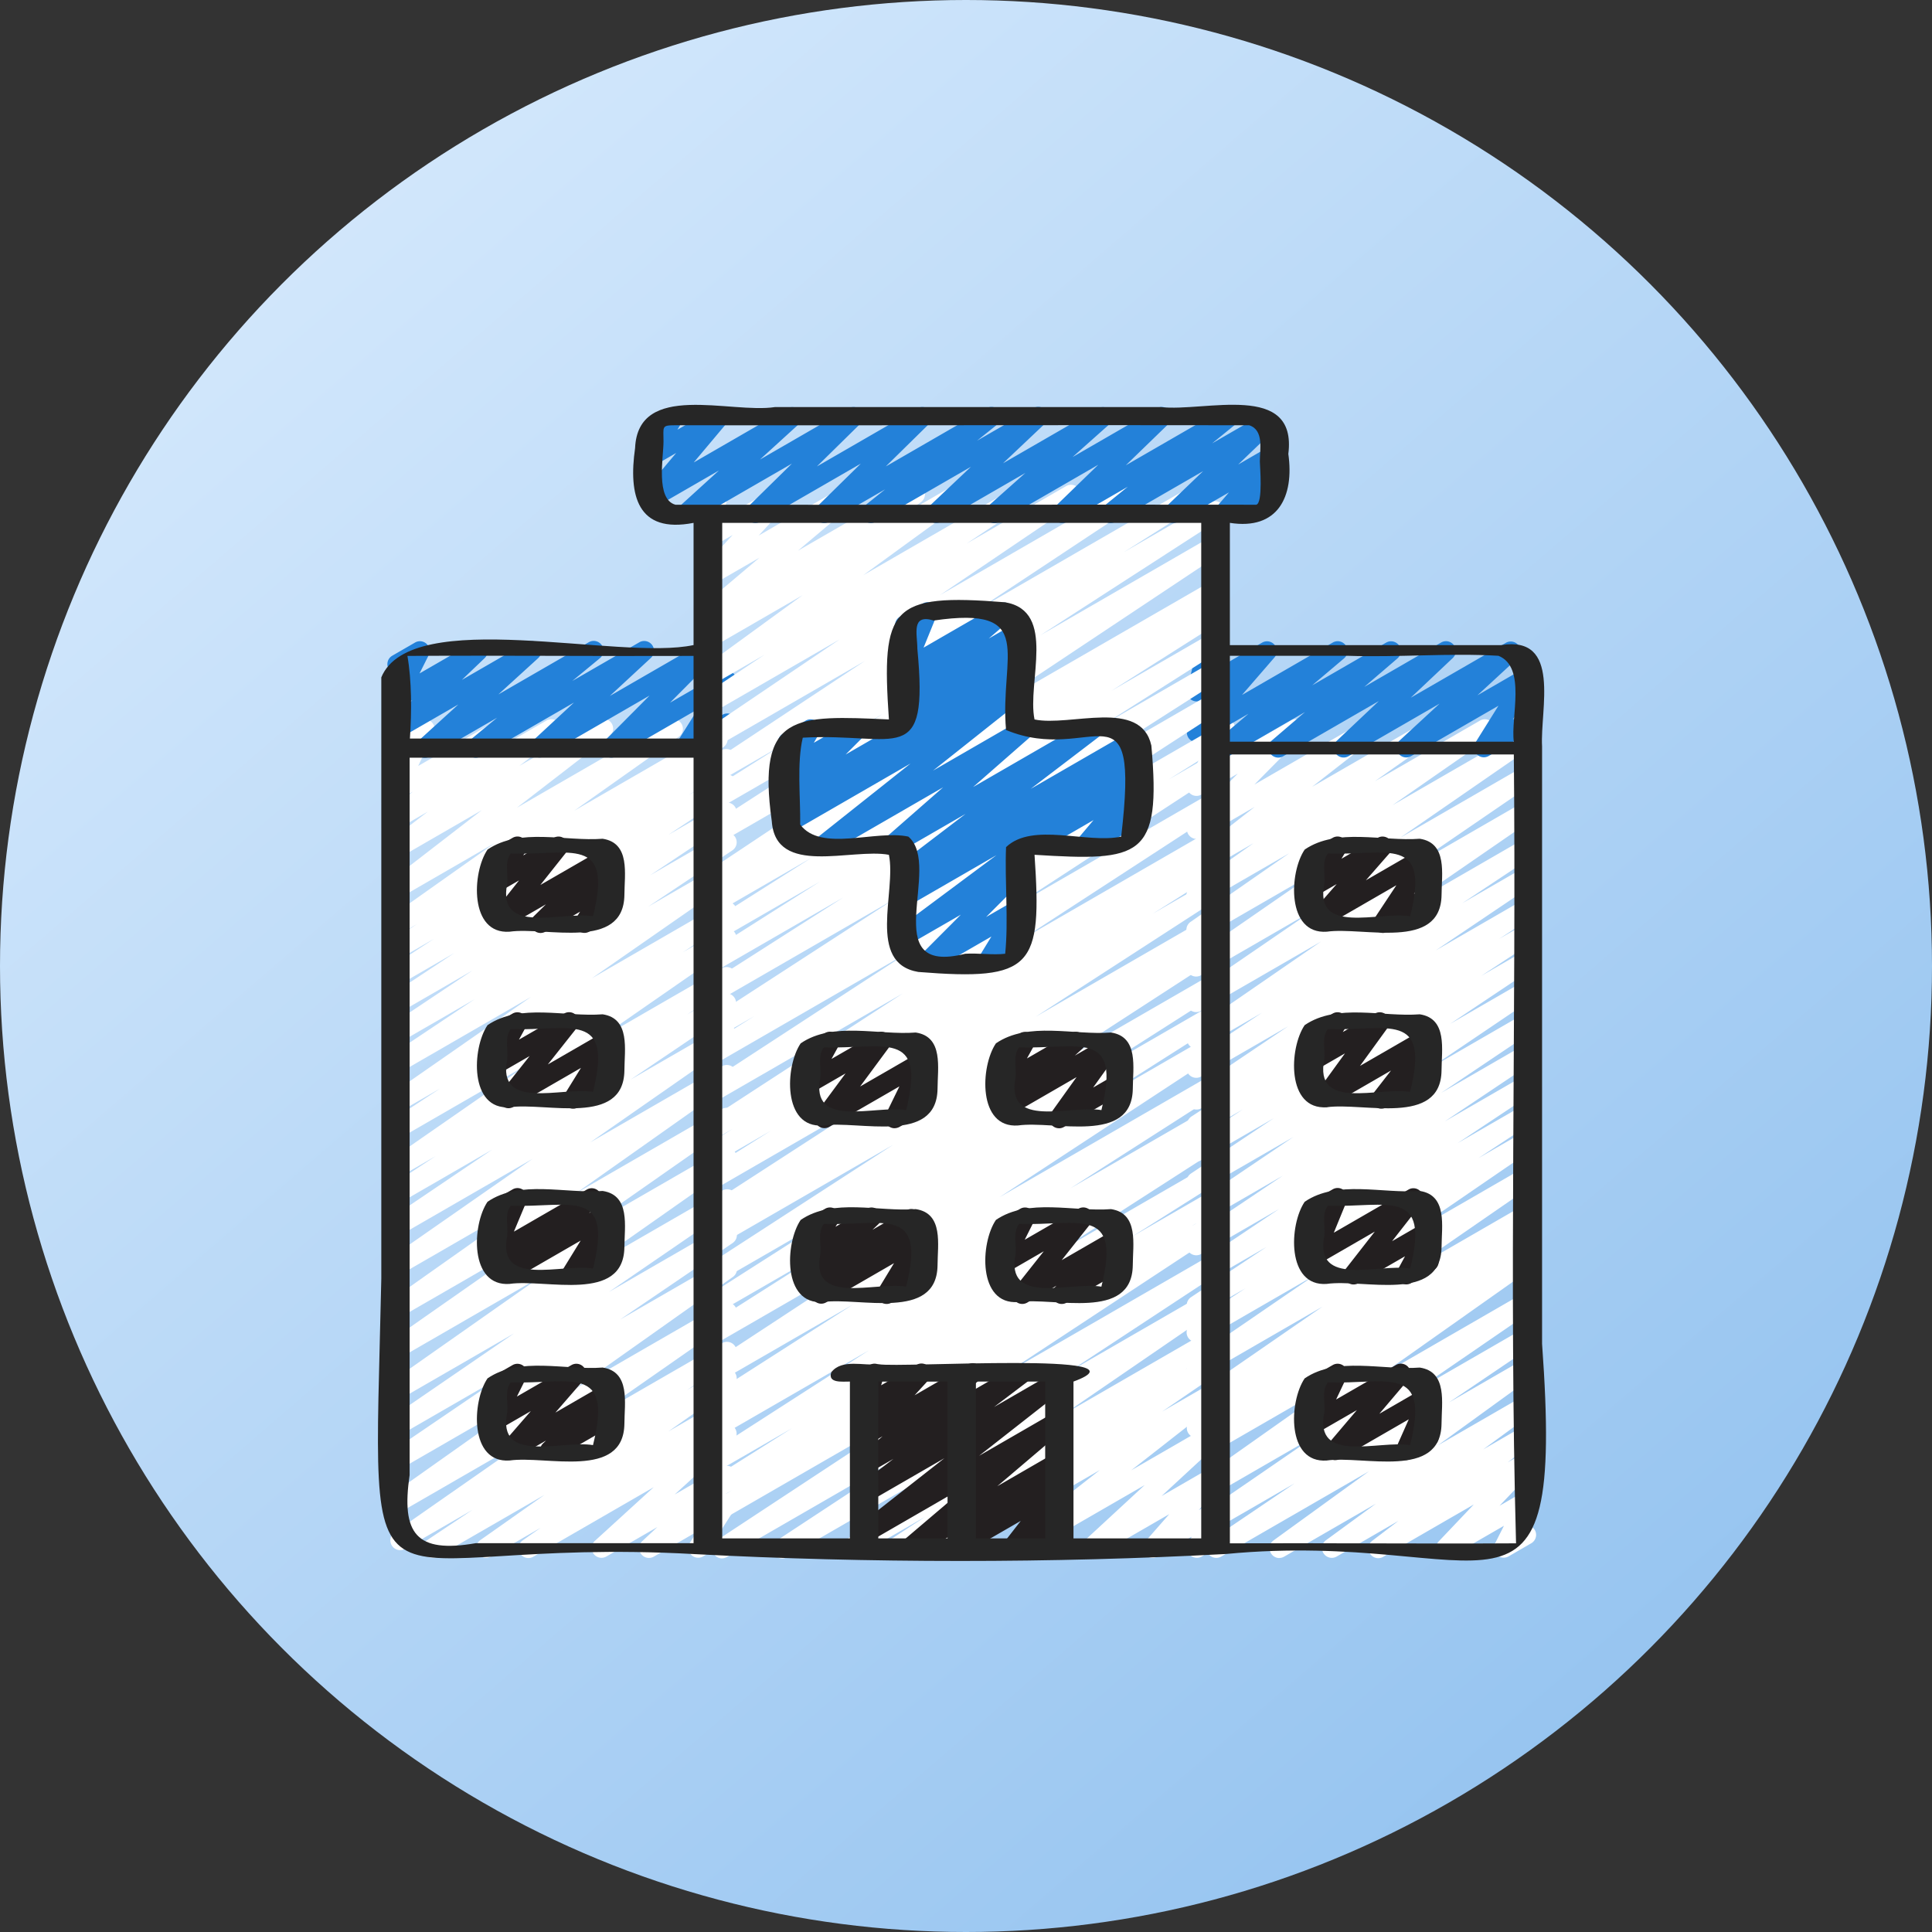 <svg xmlns="http://www.w3.org/2000/svg" width="74" height="74" fill="none" viewBox="0 0 74 74"><rect x="0" y="0" width="74" height="74" fill="#333333" stroke="none"/><circle cx="37" cy="37" r="37" fill="url(#a)"/><g clip-path="url(#b)"><path fill="#fff" d="M49 59.677a.375.375 0 0 1-.218-.678l3.654-2.647-5.67 3.273a.374.374 0 0 1-.396-.633l3.216-2.176-3.28 1.893a.37.37 0 0 1-.503-.124.373.373 0 0 1 .105-.508l4.53-3.112-4.415 2.548a.373.373 0 0 1-.403-.629l5.965-4.21-5.563 3.211a.375.375 0 0 1-.39-.638l.296-.191a.374.374 0 0 1-.297-.677l.29-.187a.374.374 0 0 1-.298-.672l5.032-3.474-4.634 2.675a.374.374 0 0 1-.399-.632l4.71-3.228-4.311 2.488a.374.374 0 0 1-.394-.637l2.082-1.37-1.69.975a.374.374 0 0 1-.395-.635l2.889-1.922-2.495 1.44a.375.375 0 0 1-.395-.635l3.37-2.258-2.975 1.717a.373.373 0 0 1-.395-.635l3.515-2.36-3.121 1.801a.374.374 0 0 1-.396-.633l3.915-2.646-3.52 2.03a.374.374 0 0 1-.395-.635l3.169-2.116-2.774 1.602a.373.373 0 0 1-.392-.637l1.975-1.299-1.584.914a.375.375 0 0 1-.392-.637l1.287-.84-.895.516a.374.374 0 0 1-.396-.634l3.722-2.507-3.325 1.919a.373.373 0 0 1-.394-.636l2.71-1.798-2.317 1.337a.375.375 0 0 1-.4-.632l4.986-3.437-4.586 2.647a.373.373 0 0 1-.398-.632l4.652-3.187-4.254 2.457a.373.373 0 0 1-.4-.63l4.86-3.359-4.46 2.575a.373.373 0 0 1-.4-.631l3.767-2.62-3.368 1.944a.373.373 0 0 1-.403-.63l2.403-1.7-2 1.155a.373.373 0 0 1-.417-.619l2.46-1.924-2.043 1.18a.375.375 0 0 1-.453-.586l1.847-1.869-1.395.805a.375.375 0 0 1-.52-.492l.578-1.139c-.147.017-.267-.062-.339-.187a.373.373 0 0 1 .137-.51l.885-.511a.374.374 0 0 1 .52.493l-.543 1.068 2.708-1.563a.373.373 0 0 1 .453.586l-1.847 1.87 4.256-2.458a.373.373 0 0 1 .418.618l-2.46 1.924 4.406-2.543a.374.374 0 0 1 .403.63l-2.406 1.7 4.039-2.331a.375.375 0 0 1 .4.631l-3.766 2.619 4.752-2.743a.375.375 0 0 1 .4.632l-4.86 3.358 4.687-2.706a.374.374 0 0 1 .398.633l-4.65 3.184 4.252-2.455a.375.375 0 0 1 .4.632l-4.988 3.439 4.588-2.65a.373.373 0 0 1 .394.636l-2.702 1.794 2.309-1.333a.373.373 0 0 1 .396.633l-3.724 2.51 3.328-1.922a.374.374 0 0 1 .392.637l-1.291.843.899-.52a.375.375 0 0 1 .393.636l-1.971 1.297 1.578-.911a.374.374 0 0 1 .395.635l-3.168 2.117 2.774-1.602a.375.375 0 0 1 .396.634l-3.918 2.648 3.522-2.033a.37.37 0 0 1 .504.126.373.373 0 0 1-.11.508l-3.51 2.36 3.116-1.8a.375.375 0 0 1 .396.634l-3.377 2.262 2.98-1.72a.374.374 0 0 1 .395.635l-2.882 1.917 2.488-1.436a.373.373 0 0 1 .505.127.375.375 0 0 1-.112.51l-2.084 1.373 1.691-.977a.374.374 0 0 1 .399.632l-4.71 3.228 4.311-2.488a.374.374 0 0 1 .4.631l-5.031 3.474 4.63-2.674a.375.375 0 0 1 .39.638l-.288.187a.375.375 0 0 1 .29.678l-.3.193a.37.37 0 0 1 .411.16.373.373 0 0 1-.1.507l-5.961 4.21 5.56-3.21a.373.373 0 0 1 .399.632l-4.534 3.113 4.134-2.385a.374.374 0 0 1 .396.633l-3.217 2.176 2.82-1.628a.374.374 0 0 1 .407.626l-3.654 2.648 3.248-1.875a.374.374 0 0 1 .407.625l-1.912 1.4 1.505-.869a.374.374 0 0 1 .413.621l-.981.745.568-.327a.374.374 0 0 1 .458.581l-1.338 1.408.88-.508a.38.38 0 0 1 .445.051c.12.113.15.293.077.44l-.382.757a.41.41 0 0 1 .33.187.373.373 0 0 1-.136.51l-.868.502a.38.38 0 0 1-.444-.051.38.38 0 0 1-.078-.44l.344-.681-2.035 1.175a.374.374 0 0 1-.459-.581l1.339-1.41-3.451 1.994a.373.373 0 0 1-.414-.622l.98-.745-2.37 1.369a.374.374 0 0 1-.408-.625l1.917-1.403-3.517 2.03a.37.37 0 0 1-.187.05z"/><path fill="#231F20" d="M52.97 35.734a.374.374 0 0 1-.311-.58l.826-1.248-2.74 1.582a.374.374 0 0 1-.469-.57l.922-1.056-.688.397a.375.375 0 0 1-.454-.062.375.375 0 0 1-.054-.454l.276-.462a.373.373 0 0 1-.102-.688l.868-.502a.376.376 0 0 1 .454.06.375.375 0 0 1 .054.455l-.171.286 1.39-.802a.375.375 0 0 1 .469.57l-.923 1.056 2.167-1.251a.374.374 0 0 1 .499.53l-.825 1.248.42-.242a.374.374 0 1 1 .374.647l-1.794 1.036a.4.4 0 0 1-.187.05M52.907 42.465a.374.374 0 0 1-.295-.603l.667-.858-2.334 1.348a.374.374 0 0 1-.49-.544l1.06-1.461-1.004.578a.373.373 0 0 1-.504-.52l.25-.4a.373.373 0 0 1-.08-.682l.869-.502a.374.374 0 0 1 .504.521l-.118.188 1.23-.709a.375.375 0 0 1 .49.544l-1.06 1.461 2.47-1.426a.374.374 0 0 1 .483.553l-.668.858.203-.117a.37.37 0 0 1 .51.137.373.373 0 0 1-.136.511l-1.858 1.073a.37.37 0 0 1-.187.05zM51.844 49.198a.374.374 0 0 1-.295-.604l1.109-1.421-2.147 1.24a.374.374 0 0 1-.533-.466l.497-1.21a.38.38 0 0 1-.435-.171.373.373 0 0 1 .137-.511l.868-.501a.373.373 0 0 1 .533.465l-.49 1.197 2.86-1.652a.37.37 0 0 1 .47.078.376.376 0 0 1 .013.476l-1.11 1.421 1.26-.727a.374.374 0 0 1 .517.5l-.343.637a.373.373 0 0 1 .16.697l-.868.501a.375.375 0 0 1-.517-.5l.285-.529-1.784 1.03a.37.37 0 0 1-.187.05M51.151 55.928a.374.374 0 0 1-.285-.616l1.106-1.303-1.46.842a.374.374 0 0 1-.525-.483l.42-.888a.373.373 0 0 1-.229-.696l.869-.5a.374.374 0 0 1 .525.483l-.396.837 2.29-1.321a.373.373 0 0 1 .472.565l-1.106 1.303 1.749-1.01a.375.375 0 0 1 .529.476l-.47 1.059a.375.375 0 0 1 .281.687l-.894.514a.376.376 0 0 1-.529-.476l.461-1.038-2.62 1.512a.37.37 0 0 1-.187.05z"/><path fill="#2381D9" d="M46.85 29.025a.375.375 0 0 1-.242-.659l1.214-1.029-1.799 1.04a.374.374 0 0 1-.47-.57l1.244-1.437-.774.447a.375.375 0 0 1-.551-.411l.218-.91a.373.373 0 0 1-.04-.668l.373-.216a.374.374 0 0 1 .551.412l-.17.71 1.941-1.122a.375.375 0 0 1 .47.57l-1.244 1.437 3.475-2.007a.374.374 0 0 1 .429.61L50.26 26.25l2.837-1.639a.374.374 0 0 1 .43.607l-1.272 1.092 2.943-1.7a.374.374 0 0 1 .444.596l-1.607 1.518 3.644-2.103a.374.374 0 0 1 .44.599l-1.53 1.412 1.73-1a.373.373 0 0 1 .503.523l-.877 1.404.387-.223a.374.374 0 1 1 .373.647l-1.684.973a.374.374 0 0 1-.504-.522l.877-1.403-3.345 1.931a.374.374 0 0 1-.44-.599l1.531-1.413-3.491 2.016a.374.374 0 0 1-.444-.595l1.606-1.518-3.668 2.117a.374.374 0 0 1-.43-.607l1.272-1.09-2.949 1.702a.4.4 0 0 1-.187.05"/><path fill="#fff" d="M16.579 59.669a.375.375 0 0 1-.208-.685l1.727-1.154-2.594 1.498a.374.374 0 0 1-.4-.63l5.352-3.734-5.1 2.944a.373.373 0 0 1-.403-.629l6.062-4.29-5.659 3.267a.374.374 0 0 1-.397-.633l4.303-2.927-3.906 2.254a.374.374 0 0 1-.399-.632l4.734-3.247-4.336 2.503a.374.374 0 0 1-.401-.63l5.77-4.052-5.369 3.1a.373.373 0 0 1-.4-.63l5.619-3.931-5.22 3.012a.373.373 0 0 1-.402-.629l5.991-4.231-5.588 3.225a.373.373 0 0 1-.401-.63l5.441-3.79-5.041 2.91a.373.373 0 0 1-.396-.633l3.894-2.632-3.498 2.02a.373.373 0 0 1-.393-.637l1.728-1.135-1.335.771a.374.374 0 0 1-.4-.631l5.28-3.664-4.88 2.818a.373.373 0 0 1-.393-.636l1.894-1.245-1.502.866a.37.37 0 0 1-.502-.123.373.373 0 0 1 .102-.507l5.385-3.746-4.986 2.878a.374.374 0 0 1-.395-.635l3.224-2.155-2.829 1.633a.373.373 0 0 1-.395-.635l3.145-2.101-2.75 1.588a.374.374 0 0 1-.394-.636l2.447-1.62-2.055 1.186a.374.374 0 0 1-.393-.636l1.665-1.091-1.272.734a.374.374 0 0 1-.392-.636l1.02-.667-.629.363a.374.374 0 0 1-.403-.63l3.998-2.829-3.595 2.076a.374.374 0 0 1-.416-.62l3.523-2.721-3.107 1.794a.374.374 0 0 1-.415-.62l1.453-1.117-1.04.6a.374.374 0 0 1-.428-.609l.894-.758-.466.268a.375.375 0 0 1-.524-.485l.618-1.296a.375.375 0 0 1-.238-.695l.886-.51a.375.375 0 0 1 .524.485l-.596 1.252 3.01-1.739a.375.375 0 0 1 .493.108.375.375 0 0 1-.064.5l-.892.758 2.367-1.367a.374.374 0 0 1 .415.62l-1.455 1.118 3.013-1.74a.373.373 0 0 1 .416.62l-3.524 2.722 5.791-3.343a.374.374 0 0 1 .403.63l-3.996 2.827 5.31-3.066a.374.374 0 0 1 .392.637l-1.02.666.974-.561a.375.375 0 0 1 .392.636l-1.664 1.091 1.272-.734a.374.374 0 0 1 .394.636l-2.452 1.622 2.06-1.189a.374.374 0 0 1 .395.635l-3.149 2.102 2.754-1.589a.374.374 0 0 1 .395.635l-3.224 2.155 2.829-1.633a.374.374 0 0 1 .4.631l-5.381 3.743 4.98-2.876a.373.373 0 0 1 .393.636l-1.893 1.246 1.502-.867a.374.374 0 0 1 .4.631l-5.281 3.664 4.88-2.817a.374.374 0 0 1 .392.636l-1.728 1.135 1.336-.772a.375.375 0 0 1 .396.633l-3.895 2.632 3.499-2.02a.373.373 0 0 1 .4.631l-5.444 3.793 5.045-2.913a.37.37 0 0 1 .501.122.373.373 0 0 1-.099.508l-5.991 4.231 5.589-3.226a.374.374 0 0 1 .4.63l-5.617 3.93 5.217-3.01a.373.373 0 0 1 .401.629l-5.77 4.053 5.369-3.1a.373.373 0 0 1 .398.632l-4.73 3.245 4.332-2.501a.373.373 0 0 1 .397.633l-4.303 2.927 3.906-2.254a.373.373 0 0 1 .403.629l-6.063 4.29 5.66-3.267a.373.373 0 0 1 .401.63l-5.352 3.733 4.951-2.858a.374.374 0 0 1 .395.635l-1.733 1.158 1.34-.773a.374.374 0 0 1 .402.63l-2.457 1.73 2.054-1.186a.374.374 0 0 1 .402.63l-.679.477.277-.16a.374.374 0 0 1 .439.6l-2.254 2.056 1.815-1.047a.373.373 0 0 1 .441.597l-.569.53.127-.073a.375.375 0 0 1 .502.525l-.618.964a.373.373 0 0 1-.09.575l-.521.301a.375.375 0 0 1-.502-.525l.271-.424-1.645.95a.373.373 0 0 1-.441-.598l.569-.53-1.953 1.128a.374.374 0 0 1-.439-.6l2.254-2.056-4.6 2.656a.373.373 0 0 1-.402-.63l.677-.475-1.914 1.105a.374.374 0 0 1-.402-.63l2.457-1.731-4.09 2.36a.37.37 0 0 1-.187.052"/><path fill="#231F20" d="M20.706 35.735a.373.373 0 0 1-.261-.64l.466-.458-1.539.889a.374.374 0 0 1-.48-.556l.99-1.25-.783.452a.374.374 0 0 1-.503-.524l.239-.377a.373.373 0 0 1-.07-.68l.869-.5a.373.373 0 0 1 .502.523l-.095.15 1.168-.674a.375.375 0 0 1 .48.556l-.992 1.25L23.1 32.51a.374.374 0 0 1 .448.59l-.466.458.087-.05a.374.374 0 0 1 .502.524l-.263.413c.1.021.193.083.248.18a.373.373 0 0 1-.137.51l-.95.549a.375.375 0 0 1-.503-.524l.153-.241-1.326.766a.4.4 0 0 1-.186.05M21.956 42.465a.373.373 0 0 1-.318-.57l.614-.992-2.59 1.494a.374.374 0 0 1-.48-.556l1.104-1.392-1.187.684a.373.373 0 0 1-.515-.503l.333-.61a.374.374 0 0 1-.153-.697l.868-.5a.374.374 0 0 1 .515.503l-.27.495 1.73-.999a.373.373 0 0 1 .48.556l-1.103 1.392 2.179-1.258a.373.373 0 0 1 .505.52l-.614.993.112-.065a.373.373 0 0 1 .51.137.373.373 0 0 1-.136.511l-1.398.807a.36.36 0 0 1-.186.05M21.874 49.199a.372.372 0 0 1-.318-.57l.685-1.112-2.714 1.567a.374.374 0 0 1-.431-.606l.348-.302-.345.2a.374.374 0 0 1-.532-.468l.488-1.168a.373.373 0 0 1-.29-.683l.868-.5a.373.373 0 0 1 .532.467l-.481 1.15 2.795-1.613a.374.374 0 0 1 .432.606l-.348.3.586-.337a.373.373 0 0 1 .505.52l-.686 1.112.198-.114a.37.37 0 0 1 .51.137.373.373 0 0 1-.136.51l-1.48.855a.37.37 0 0 1-.187.05zM21.06 55.928a.374.374 0 0 1-.26-.642l.114-.11-1.197.69a.374.374 0 0 1-.47-.568l1.086-1.25-1.234.712a.375.375 0 0 1-.522-.49l.39-.786a.4.4 0 0 1-.34-.187.373.373 0 0 1 .138-.511l.868-.501a.375.375 0 0 1 .522.49l-.357.717 2.091-1.207a.374.374 0 0 1 .47.568l-1.086 1.252 1.894-1.094a.374.374 0 0 1 .447.592l-.262.253h.001a.373.373 0 0 1 .187.698l-2.294 1.325a.37.37 0 0 1-.187.05z"/><path fill="#2381D9" d="M16.278 29.026a.374.374 0 0 1-.252-.65l1.53-1.394-2.198 1.269a.374.374 0 0 1-.444-.594l.88-.84-.435.25a.375.375 0 0 1-.521-.49l.384-.764a.36.36 0 0 1-.334-.187.373.373 0 0 1 .137-.511l.87-.503a.373.373 0 0 1 .521.492l-.347.69 2.056-1.186a.375.375 0 0 1 .444.594l-.879.84 2.49-1.438a.374.374 0 0 1 .438.6l-1.53 1.394L22.55 24.6a.374.374 0 0 1 .425.613l-1.055.87 2.575-1.486a.375.375 0 0 1 .441.598l-1.577 1.461 3.574-2.063a.375.375 0 0 1 .484.096c.113.148.1.358-.032.492l-1.722 1.734 1.998-1.154a.372.372 0 0 1 .503.523l-.8 1.271.306-.177a.374.374 0 1 1 .374.648l-1.615.932a.374.374 0 0 1-.502-.522l.8-1.272-3.117 1.8a.373.373 0 0 1-.452-.588l1.722-1.734-4.03 2.327a.375.375 0 0 1-.441-.598l1.576-1.462-3.574 2.063a.376.376 0 0 1-.494-.11.376.376 0 0 1 .07-.502l1.054-.87-2.574 1.486a.4.4 0 0 1-.187.05"/><path fill="#fff" d="M27.654 59.69a.375.375 0 0 1-.206-.686l8.263-5.44-8.385 4.84a.374.374 0 0 1-.386-.64l1.1-.687-.714.412a.375.375 0 0 1-.387-.64l3.401-2.147-3.014 1.74a.375.375 0 0 1-.39-.639l6.349-4.084-5.96 3.44a.374.374 0 0 1-.385-.641l.4-.25-.015.01a.374.374 0 0 1-.389-.639l5.74-3.676-5.351 3.089a.373.373 0 0 1-.393-.636l8.47-5.559-8.078 4.663a.374.374 0 0 1-.388-.64l4.667-2.967-4.28 2.47a.373.373 0 0 1-.507-.129.375.375 0 0 1 .12-.51l5.188-3.31-4.8 2.771a.374.374 0 0 1-.391-.638l7.28-4.721-6.89 3.978a.374.374 0 0 1-.386-.642l.48-.298-.094.054a.375.375 0 0 1-.39-.638l7.07-4.578-6.681 3.858a.374.374 0 0 1-.387-.64l2.59-1.629-2.203 1.272a.374.374 0 0 1-.385-.64l1.142-.714-.758.437a.373.373 0 0 1-.391-.638l7.647-4.976-7.256 4.19a.375.375 0 0 1-.392-.637l7.872-5.134-7.48 4.318a.373.373 0 0 1-.387-.64l1.963-1.231-1.577.91a.375.375 0 0 1-.391-.638l7.311-4.742-6.92 3.995a.375.375 0 0 1-.389-.639l5.37-3.43-4.981 2.876a.374.374 0 0 1-.389-.64l4.479-2.844-4.091 2.362a.374.374 0 0 1-.388-.64l4.16-2.638-3.773 2.18a.374.374 0 0 1-.385-.643l.627-.39-.242.14a.374.374 0 0 1-.395-.635l9.593-6.382-9.199 5.31a.375.375 0 0 1-.39-.637l6.887-4.451-6.497 3.751a.374.374 0 0 1-.388-.64l3.019-1.908-2.632 1.519a.374.374 0 0 1-.394-.636l6.205-4.112-5.812 3.355a.374.374 0 0 1-.396-.633l5.242-3.548-4.846 2.797a.374.374 0 0 1-.395-.635l2.363-1.575-1.969 1.138a.374.374 0 0 1-.407-.627l3.833-2.79-3.426 1.979a.374.374 0 0 1-.4-.631l.684-.476-.284.163a.375.375 0 0 1-.428-.61l2.207-1.866-1.779 1.027a.374.374 0 0 1-.463-.577l1.209-1.314-.746.431a.373.373 0 0 1-.552-.407l.229-1.003a.373.373 0 0 1-.05-.672l.374-.217a.375.375 0 0 1 .551.407l-.184.817 2.124-1.227a.374.374 0 0 1 .463.577l-1.21 1.314 3.28-1.893a.375.375 0 0 1 .429.61l-2.206 1.865 4.292-2.478a.373.373 0 0 1 .4.63l-.684.477 1.92-1.11a.373.373 0 0 1 .408.627l-3.834 2.791 5.924-3.42a.374.374 0 0 1 .395.636l-2.362 1.574 3.83-2.212a.375.375 0 0 1 .396.634l-5.243 3.55 7.248-4.186a.374.374 0 0 1 .394.636l-6.204 4.111 8.227-4.75a.374.374 0 0 1 .388.64l-3.02 1.91 3.305-1.909a.374.374 0 0 1 .39.638l-6.887 4.451 6.498-3.752a.374.374 0 0 1 .394.635L37.144 27.6l9.2-5.31a.374.374 0 0 1 .385.64l-.62.387.236-.136a.374.374 0 0 1 .387.64l-4.166 2.641 3.78-2.182a.374.374 0 0 1 .388.64l-4.469 2.837 4.081-2.355a.375.375 0 0 1 .389.639l-5.375 3.433 4.987-2.88a.374.374 0 0 1 .391.639l-7.308 4.74 6.918-3.994a.375.375 0 0 1 .386.64l-1.97 1.236 1.585-.916a.375.375 0 0 1 .392.637l-7.869 5.132 7.479-4.318a.373.373 0 0 1 .505.129.37.37 0 0 1-.114.508l-7.645 4.975 7.254-4.189a.373.373 0 0 1 .386.641l-1.143.714.759-.438a.375.375 0 0 1 .387.64l-2.591 1.63 2.205-1.274a.374.374 0 0 1 .39.638l-7.072 4.578 6.683-3.858a.374.374 0 0 1 .385.641l-.48.299.095-.055a.374.374 0 0 1 .391.638l-7.285 4.724 6.896-3.981a.374.374 0 0 1 .388.639l-5.179 3.303 4.791-2.765a.374.374 0 0 1 .388.64l-4.672 2.97 4.285-2.473a.374.374 0 0 1 .393.636l-8.468 5.557 8.077-4.663a.374.374 0 0 1 .389.639l-5.746 3.68 5.357-3.093a.375.375 0 0 1 .385.642l-.393.245.01-.006a.375.375 0 0 1 .39.639l-6.354 4.088 5.965-3.443a.374.374 0 0 1 .387.64l-3.396 2.144 3.01-1.738a.374.374 0 0 1 .385.64l-1.107.693.724-.418a.373.373 0 0 1 .505.127.375.375 0 0 1-.112.51l-8.266 5.442 7.873-4.546a.375.375 0 0 1 .393.636l-5.852 3.85 5.46-3.153a.373.373 0 0 1 .398.632l-5.994 4.11 5.597-3.231a.374.374 0 0 1 .392.636l-1.352.888.96-.554a.374.374 0 0 1 .398.633l-2.256 1.542 1.858-1.074a.373.373 0 0 1 .417.618l-3.456 2.704 3.04-1.756a.374.374 0 0 1 .44.598l-2.317 2.143 1.878-1.084a.374.374 0 0 1 .468.57l-.923 1.054.456-.264a.374.374 0 0 1 .52.495l-.23.448a.375.375 0 0 1 .085.684l-.716.414a.375.375 0 0 1-.52-.495l.135-.263-1.316.76a.374.374 0 0 1-.468-.57l.924-1.054-2.82 1.627a.375.375 0 0 1-.441-.598l2.32-2.143-4.754 2.744a.373.373 0 0 1-.417-.618l3.454-2.702-5.757 3.324a.374.374 0 0 1-.398-.633l2.258-1.542-3.772 2.177a.374.374 0 0 1-.393-.637l1.361-.893-2.652 1.531a.373.373 0 0 1-.398-.632l5.991-4.107-8.214 4.743a.373.373 0 0 1-.393-.636l5.858-3.853-7.78 4.491a.4.4 0 0 1-.187.05z"/><path fill="#2381D9" d="M39.437 32.765a.373.373 0 0 1-.187-.698l4.109-2.372a.375.375 0 0 1 .474.565l-.613.727.14-.08a.373.373 0 0 1 .511.137.373.373 0 0 1-.137.51l-1.988 1.15a.375.375 0 0 1-.474-.566l.613-.727-2.26 1.306a.4.4 0 0 1-.187.05z"/><path fill="#2381D9" d="M35.513 37.232a.373.373 0 0 1-.265-.638l1.555-1.561-2 1.154a.374.374 0 0 1-.41-.623l3.774-2.81-3.374 1.948a.373.373 0 0 1-.397-.632l.574-.392-.181.106a.374.374 0 0 1-.414-.622l2.608-1.988-2.633 1.52a.373.373 0 0 1-.433-.605l2.206-1.933-4.396 2.539a.375.375 0 0 1-.419-.617l3.568-2.834-4.559 2.632a.374.374 0 0 1-.397-.633l.538-.365-.14.081a.373.373 0 0 1-.452-.588l.717-.718-.264.153a.375.375 0 0 1-.51-.513l.291-.495a.373.373 0 0 1-.114-.691l.87-.503a.373.373 0 0 1 .51.513l-.196.334 1.484-.857a.376.376 0 0 1 .483.095c.114.15.101.36-.031.493l-.717.718 6.493-3.748a.373.373 0 0 1 .397.633l-.536.363.143-.082a.374.374 0 0 1 .419.617l-3.568 2.834 3.31-1.912a.375.375 0 0 1 .434.605l-2.207 1.934 4.397-2.539a.374.374 0 0 1 .414.621l-2.609 1.99 3.812-2.2a.375.375 0 0 1 .397.632l-.576.392.252-.145a.375.375 0 0 1 .41.624l-4.6 3.424a.375.375 0 0 1 .155.621l-1.556 1.56 1.104-.636a.374.374 0 0 1 .506.519l-.486.794a.373.373 0 0 1 .354.658l-1.255.724a.374.374 0 0 1-.505-.52l.485-.792-2.272 1.312a.4.4 0 0 1-.187.05z"/><path fill="#2381D9" d="M34.617 28.064a.374.374 0 0 1-.231-.668l.348-.273a.374.374 0 0 1-.36-.639l.833-.718-.403.233a.375.375 0 0 1-.533-.464l.502-1.235a.38.38 0 0 1-.44-.168.373.373 0 0 1 .137-.511l.87-.503a.373.373 0 0 1 .533.464l-.498 1.224 2.898-1.673a.373.373 0 0 1 .431.607l-.834.719 1.003-.58a.374.374 0 0 1 .418.618l-.344.271a.373.373 0 0 1 .305.678l-4.447 2.569a.4.4 0 0 1-.187.05M33.359 20.032a.374.374 0 0 1-.234-.666l.779-.624-2.147 1.24a.374.374 0 0 1-.45-.59l1.665-1.635-3.855 2.225a.374.374 0 0 1-.449-.59l1.664-1.635-3.853 2.225a.375.375 0 0 1-.439-.6l1.496-1.361-2.432 1.403a.374.374 0 0 1-.473-.564l1.268-1.51-.814.47a.375.375 0 0 1-.509-.514l.282-.476a.373.373 0 0 1-.107-.689l.869-.502a.374.374 0 0 1 .509.515l-.182.305 1.419-.82a.373.373 0 0 1 .473.565l-1.268 1.51 3.593-2.074a.375.375 0 0 1 .439.6l-1.495 1.362 3.396-1.962a.374.374 0 0 1 .449.59l-1.663 1.635 3.853-2.225a.374.374 0 0 1 .449.59l-1.664 1.636 3.855-2.226a.373.373 0 0 1 .42.615l-.777.623 2.145-1.239a.373.373 0 0 1 .444.596l-1.596 1.509 3.646-2.104a.375.375 0 0 1 .436.603l-1.42 1.264 3.234-1.868a.37.37 0 0 1 .485.1.375.375 0 0 1-.039.494l-1.64 1.589 3.78-2.182a.374.374 0 0 1 .422.614l-.896.728 1.952-1.127a.374.374 0 0 1 .446.594l-1.401 1.344 1.17-.677a.374.374 0 0 1 .471.568l-.477.556.006-.003a.373.373 0 1 1 .374.648l-1.902 1.098a.375.375 0 0 1-.471-.568l.477-.555-1.945 1.123a.375.375 0 0 1-.446-.594l1.402-1.344-3.358 1.938a.374.374 0 0 1-.423-.614l.897-.728-2.325 1.342a.374.374 0 0 1-.447-.593l1.64-1.59-3.778 2.182a.373.373 0 0 1-.436-.603l1.42-1.264-3.234 1.867a.374.374 0 0 1-.444-.595l1.596-1.51-3.646 2.105a.4.4 0 0 1-.186.05"/><path fill="#231F20" d="M34.266 43.214a.373.373 0 0 1-.336-.538l.519-1.064-2.684 1.548a.374.374 0 0 1-.488-.546l1.109-1.5-1.32.762a.373.373 0 0 1-.515-.504l.331-.605a.373.373 0 0 1-.151-.696l.868-.502a.373.373 0 0 1 .516.503l-.267.488 1.717-.99a.373.373 0 0 1 .488.545l-1.108 1.5 2.19-1.263a.373.373 0 0 1 .522.488l-.52 1.065a.374.374 0 0 1 .357.656l-1.042.602a.4.4 0 0 1-.187.05zM40.562 43.215a.375.375 0 0 1-.305-.592l.977-1.366-2.614 1.51a.374.374 0 0 1-.44-.599l.303-.28a.373.373 0 0 1-.455-.532l.326-.588a.375.375 0 0 1-.146-.696l.869-.5a.375.375 0 0 1 .514.505l-.257.464 1.68-.97a.374.374 0 0 1 .44.6l-.284.26 1.186-.684a.374.374 0 0 1 .491.541l-.977 1.367.74-.427a.37.37 0 0 1 .511.136.373.373 0 0 1-.137.511l-2.235 1.291a.37.37 0 0 1-.187.05zM33.96 49.944a.374.374 0 0 1-.32-.567l.603-.995-2.592 1.497a.373.373 0 0 1-.427-.61l.129-.11-.27.156a.374.374 0 0 1-.443-.594l.297-.284a.373.373 0 0 1-.373-.568l.243-.387a.373.373 0 0 1-.074-.68l.868-.502a.373.373 0 0 1 .503.523l-.105.166 1.195-.69a.374.374 0 0 1 .444.595l-.22.21 1.283-.74a.373.373 0 0 1 .427.61l-.127.106.131-.076a.374.374 0 0 1 .506.517l-.603.996.099-.057a.37.37 0 0 1 .51.137.373.373 0 0 1-.137.51l-1.36.787a.37.37 0 0 1-.188.05M40.668 49.944a.373.373 0 0 1-.263-.64l.06-.058-1.123.648a.374.374 0 0 1-.48-.556l1.117-1.411-1.437.83a.374.374 0 0 1-.521-.491l.384-.767a.38.38 0 0 1-.334-.187.373.373 0 0 1 .137-.51l.868-.502a.374.374 0 0 1 .521.491l-.348.694 2.053-1.185a.373.373 0 0 1 .48.556l-1.117 1.411 1.946-1.123a.373.373 0 0 1 .45.59l-.238.233a.375.375 0 0 1 .16.697l-2.128 1.23a.37.37 0 0 1-.187.05M34.818 59.683a.375.375 0 0 1-.242-.659l2.603-2.214-3.87 2.235a.373.373 0 0 1-.419-.618l3.282-2.574-2.864 1.654a.373.373 0 0 1-.413-.621l1.325-1.007-.913.526a.374.374 0 0 1-.427-.61l.926-.783-.498.288a.374.374 0 0 1-.463-.576l.54-.59-.078.045a.375.375 0 0 1-.545-.43l.179-.598a.373.373 0 0 1-.007-.652l.375-.217a.374.374 0 0 1 .545.43l-.105.348 1.359-.784a.374.374 0 0 1 .463.576l-.54.59 2.03-1.172a.373.373 0 0 1 .428.61l-.927.784 2.423-1.399a.374.374 0 0 1 .414.622l-1.325 1.005 2.293-1.325a.373.373 0 0 1 .419.618l-3.284 2.575 2.87-1.657a.375.375 0 0 1 .43.609l-2.603 2.213 2.179-1.259a.373.373 0 0 1 .424.613l-.52.427.099-.057a.374.374 0 0 1 .482.553l-.633.814.155-.09a.37.37 0 0 1 .511.137.373.373 0 0 1-.137.511l-1.813 1.047a.374.374 0 0 1-.482-.553l.633-.814-2.38 1.374a.373.373 0 0 1-.424-.613l.52-.427-1.81 1.045a.37.37 0 0 1-.188.05z"/><path fill="#262626" d="M44.1 28.557c-.402-1.823-3.119-.712-4.475-1-.295-1.413.862-4.148-1.124-4.488-4.394-.352-4.748.184-4.454 4.487-3.575-.157-5.07-.265-4.486 3.897.148 2.14 3.062 1.021 4.486 1.288.295 1.412-.862 4.147 1.123 4.487 4.396.353 4.749-.184 4.455-4.487 4.067.252 4.859.126 4.475-4.184m-1.156 3.487c-1.322.28-3.398-.563-4.41.403-.053 1.323.098 2.797-.033 4.084-.472.057-1.038-.032-1.531 0-3.437.867-.844-3.352-2.178-4.487-1.254-.271-3.348.609-4.142-.461.012-1.052-.132-2.347.098-3.328 3.633-.2 4.828 1.21 4.389-3.402.002-.561-.254-1.354.627-1.085 3.996-.585 2.514 1.353 2.77 4.193 3.318 1.376 5.133-2.081 4.41 4.083M19.521 42.41c1.394-.198 4.364.744 4.395-1.404.002-.792.236-1.995-.834-2.156-1.427.112-3.168-.433-4.408.415-.6.88-.701 3.256.847 3.145m-.092-1.845c.042-.387-.115-.806.13-1.146 2.274.072 3.938-.726 3.154 2.402-1.18-.203-3.693.748-3.284-1.256M19.521 49.176c1.394-.198 4.364.743 4.395-1.405.002-.792.236-1.994-.834-2.155-1.427.111-3.168-.434-4.408.414-.6.88-.701 3.257.847 3.147zm-.092-1.846c.042-.386-.115-.805.13-1.146 2.274.072 3.938-.725 3.154 2.403-1.18-.203-3.693.747-3.284-1.257M19.521 35.686c1.394-.199 4.364.743 4.395-1.405.002-.792.236-1.994-.834-2.155-1.427.111-3.168-.434-4.408.414-.6.88-.701 3.256.847 3.146m-.092-1.846c.042-.387-.115-.806.13-1.146 2.274.072 3.938-.725 3.154 2.402-1.18-.202-3.693.748-3.284-1.256M19.521 55.94c1.394-.198 4.364.744 4.395-1.404.002-.792.236-1.995-.834-2.156-1.427.112-3.168-.434-4.408.414-.6.88-.701 3.257.847 3.146m-.092-1.846c.042-.386-.115-.805.13-1.145 2.274.071 3.938-.726 3.154 2.402-1.18-.203-3.693.748-3.284-1.257M50.82 42.41c1.392-.198 4.363.744 4.394-1.404.002-.792.236-1.995-.834-2.156-1.427.112-3.168-.433-4.408.415-.6.88-.702 3.256.847 3.145m-.093-1.845c.041-.387-.116-.806.13-1.146 2.274.072 3.938-.726 3.154 2.402-1.18-.203-3.693.748-3.285-1.256M50.82 49.176c1.394-.198 4.364.743 4.395-1.405.002-.792.236-1.994-.834-2.155-1.427.111-3.168-.434-4.408.414-.6.88-.702 3.257.847 3.147zm-.093-1.846c.042-.386-.115-.805.131-1.146 2.274.072 3.938-.725 3.154 2.403-1.18-.203-3.693.747-3.285-1.257M38.994 43.108c1.393-.198 4.364.743 4.395-1.404.002-.793.236-1.995-.834-2.156-1.427.112-3.168-.434-4.408.414-.6.88-.702 3.257.847 3.146m-.093-1.846c.042-.386-.115-.805.131-1.145 2.274.071 3.938-.726 3.154 2.402-1.18-.203-3.693.748-3.285-1.257M38.993 49.872c1.393-.199 4.364.743 4.395-1.405.002-.792.236-1.994-.834-2.155-1.427.111-3.168-.434-4.408.414-.6.88-.702 3.256.847 3.146m-.093-1.846c.042-.387-.115-.806.131-1.146 2.274.072 3.938-.725 3.154 2.402-1.18-.202-3.693.748-3.285-1.256M31.516 43.108c1.393-.198 4.363.743 4.394-1.404.002-.793.236-1.995-.834-2.156-1.427.112-3.168-.434-4.408.414-.6.88-.701 3.257.848 3.146m-.093-1.846c.042-.386-.115-.805.13-1.145 2.274.071 3.938-.726 3.155 2.402-1.181-.203-3.693.748-3.285-1.257M31.516 49.872c1.393-.199 4.363.743 4.394-1.405.002-.792.236-1.994-.834-2.155-1.427.111-3.168-.434-4.408.414-.6.88-.701 3.256.848 3.146m-.093-1.846c.042-.387-.115-.806.13-1.146 2.274.072 3.938-.725 3.155 2.402-1.181-.202-3.693.748-3.285-1.256M50.82 35.686c1.394-.199 4.364.743 4.395-1.405.002-.792.236-1.994-.834-2.155-1.427.111-3.168-.434-4.408.414-.6.88-.702 3.256.847 3.146m-.093-1.846c.042-.387-.115-.806.131-1.146 2.274.072 3.938-.725 3.154 2.402-1.18-.202-3.693.748-3.285-1.256M50.82 55.94c1.392-.198 4.363.744 4.394-1.404.002-.792.236-1.995-.834-2.155-1.427.111-3.168-.434-4.408.414-.6.88-.702 3.256.847 3.146m-.093-1.845c.041-.387-.116-.806.13-1.146 2.274.072 3.938-.725 3.154 2.402-1.18-.202-3.693.748-3.285-1.256"/><path fill="#262626" d="M57.497 24.71h-10.39v-4.683c1.842.288 2.47-1.006 2.239-2.641.35-2.78-3.195-1.601-4.883-1.794H29.68c-1.698.262-5.245-1.003-5.355 1.574-.256 1.798.079 3.282 2.24 2.861v4.68c-2.852.618-10.816-1.52-11.96 1.237-.002 7.675.003 15.354 0 23.03-.311 14.473-1.078 9.82 12.003 10.552 6.595.348 13.734.353 20.352-.005 10.159-.972 12.984 4.104 12.105-8.049V28.59c-.08-1.417.754-4.262-1.568-3.88m-5.873.408c1.914.068 3.88-.112 5.77 0 1.085.437.46 2.38.589 3.29H47.107v-3.29zm-25.756-5.787c-.763-.21-.455-1.818-.454-2.415.002-.576-.092-.628.444-.628 7.322.01 14.687-.013 21.987 0 .575.182.41.942.41 1.391 0 .145.128 1.598-.138 1.653-7.387-.01-14.879.008-22.25 0zm-10.263 5.792c3.623-.023 7.315.015 10.96 0v3.164H15.701c.07-1.037.07-2.217-.096-3.164m2.613 33.985c-2.28.397-2.857-.363-2.528-2.613V29.021h10.875v30.087zm15.423-6.19h2.652v6.006H33.64zm6.366 0h.026v6.006H37.38v-6.007zm1.11 6.006v-6.007c3.149-1.159-6.651-.516-7.452-.663-.578.07-1.415-.22-1.824.306-.15.433.44.354.712.357v6.007h-4.89V20.027H46.01v38.896zm16.95.189c-3.622.022-7.315-.016-10.96 0V28.898h10.876c.1 10.043-.187 20.25.085 30.215"/></g><defs><linearGradient id="a" x1="0" x2="90.532" y1="-10.628" y2="94.468" gradientUnits="userSpaceOnUse"><stop stop-color="#E3F1FF"/><stop offset="1" stop-color="#77B2EA"/></linearGradient><clipPath id="b"><path fill="#fff" d="M14.402 15.193h44.872v44.872H14.402z"/></clipPath></defs></svg>